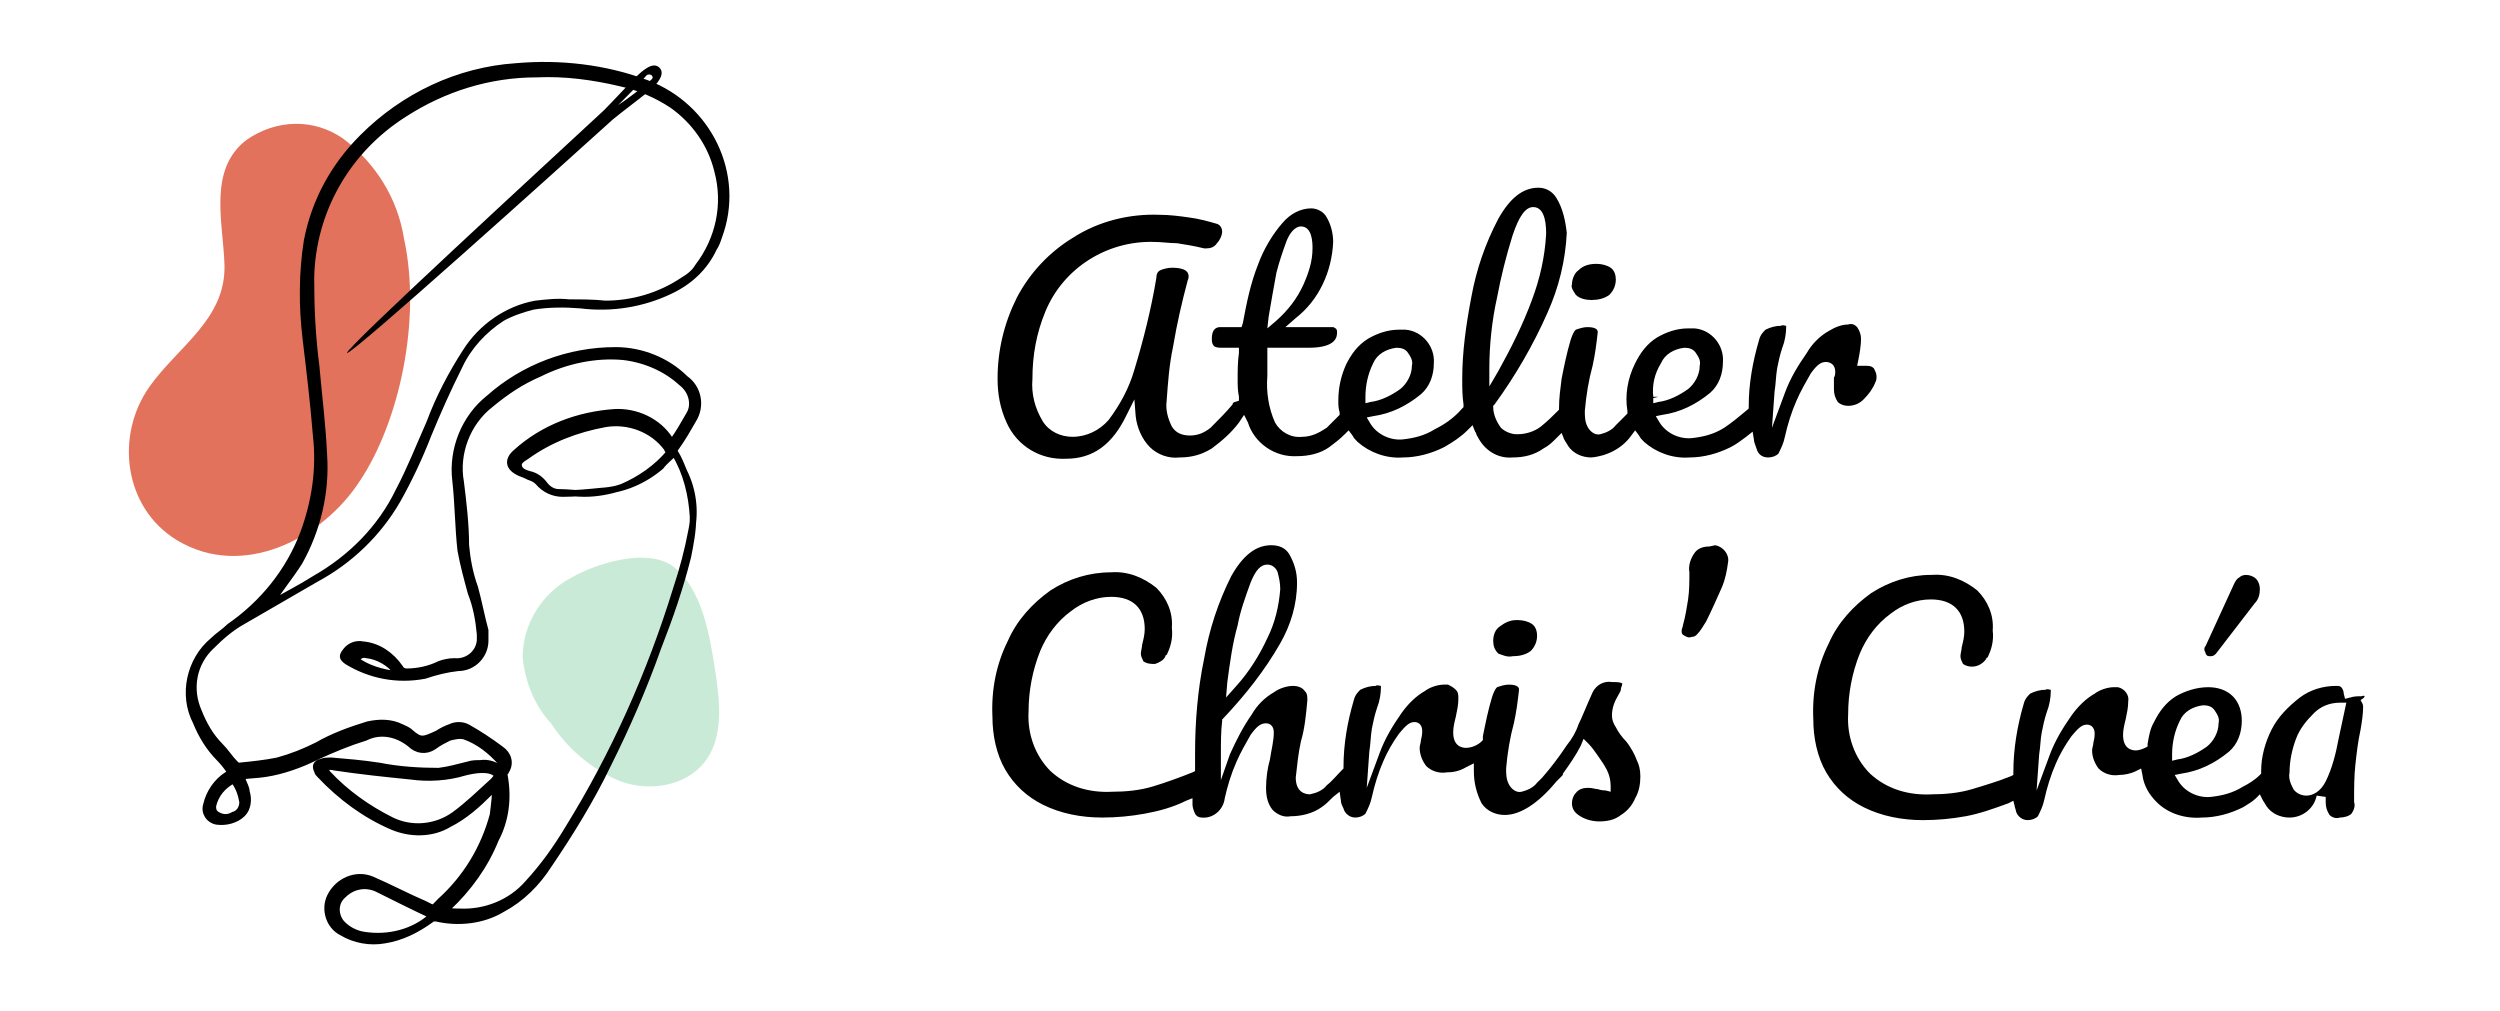 <svg xmlns="http://www.w3.org/2000/svg" xmlns:xlink="http://www.w3.org/1999/xlink" id="Calque_1" x="0px" y="0px" viewBox="0 0 193.7 78.3" style="enable-background:new 0 0 193.7 78.3;" xml:space="preserve"> <style type="text/css"> .st0{fill:#CAEAD8;} .st1{fill:#E2725B;} .st2{stroke:#000000;stroke-width:0.5;} </style> <g id="Groupe_80" transform="translate(-1412.706 -77.656)"> <g id="Groupe_2"> <path id="Trac&#xE9;_1" class="st0" d="M1457,122.4c-2.3,1.2-3.8,3.6-3.8,6.2c0.2,1.9,0.9,3.7,2.2,5.1c1.3,2,3.2,3.6,5.4,4.5 c2.2,0.8,5,0.4,6.5-1.5c1.5-1.9,1.2-4.7,0.8-7.2c-0.4-2.6-1-6.3-3.3-8C1462.8,120.1,1458.9,121.3,1457,122.4"></path> <path id="Trac&#xE9;_2" class="st1" d="M1444,96.1c-0.5-3.1-2.2-5.8-4.7-7.7c-2.3-1.6-5.2-1.5-7.5,0.1c-3,2.3-1.8,6.4-1.7,9.7 c0.1,4.2-3.6,6.3-5.8,9.4c-2.7,3.8-2,9.4,2.1,11.9c5.1,3.1,11.3-0.1,14.2-4.6C1443.6,110.4,1445.4,102.5,1444,96.1"></path> <path id="Trac&#xE9;_3" class="st2" d="M1451.4,138.3c-0.3,0.3-0.6,0.5-0.8,0.8c-0.9,0.9-1.9,1.8-3.1,2.4c-1.3,0.8-3,0.8-4.4,0.2 c-2.1-0.9-4-2.3-5.6-4c-0.1-0.1-0.2-0.2-0.2-0.3c-0.2-0.4-0.1-0.6,0.3-0.7c0.2-0.1,0.5-0.1,0.8-0.1c1.2,0.1,2.4,0.2,3.7,0.4 c1.5,0.3,3.1,0.4,4.6,0.4c0.8-0.1,1.5-0.3,2.3-0.5c0.3-0.1,0.6-0.1,0.9-0.1c0.6-0.1,1.3,0.1,1.7,0.6l0.1-0.1 c-0.1-0.2-0.1-0.4-0.2-0.6c-0.8-0.9-1.7-1.6-2.8-2c-0.4-0.1-0.8,0-1.2,0.1c-0.4,0.2-0.8,0.4-1.2,0.7c-0.6,0.4-1.3,0.3-1.8-0.2 c-1-0.8-2.3-1.1-3.5-0.5c-1.3,0.4-2.5,0.9-3.8,1.5c-1.2,0.6-2.6,1.1-3.9,1.3c-0.6,0.1-1.2,0.1-1.9,0.2l0.1,0.3 c0.1,0.3,0.3,0.6,0.3,0.9c0.2,0.6,0.1,1.3-0.3,1.7c-0.5,0.5-1.3,0.7-2,0.6c-0.6-0.1-1-0.7-0.8-1.3l0,0c0.2-0.9,0.8-1.8,1.6-2.3 c0.1-0.1,0.2-0.1,0.3-0.2c-0.3-0.4-0.6-0.8-0.9-1.1c-0.8-0.8-1.4-1.8-1.8-2.8c-1.1-2.1-0.5-4.8,1.3-6.3c0.4-0.4,0.9-0.7,1.3-1.1 c2.6-1.8,4.6-4.3,5.7-7.2c0.9-2.4,1.3-5,1-7.6c-0.2-2.5-0.5-5-0.8-7.5c-0.3-2.5-0.3-5.1,0.1-7.6c0.6-3.1,2.1-5.8,4.3-8 c3.2-3.2,7.4-5.2,11.9-5.5c3.4-0.3,6.9,0.1,10.1,1.3c4.8,1.8,7.4,7.1,5.6,11.9c-0.1,0.3-0.2,0.6-0.4,0.9c-0.7,1.5-1.9,2.6-3.4,3.3 c-2.1,1-4.5,1.4-6.9,1.1c-1.2-0.1-2.5-0.1-3.7,0.1c-0.8,0.2-1.7,0.5-2.4,0.9c-1.4,0.9-2.6,2.2-3.3,3.7c-0.9,1.8-1.7,3.6-2.4,5.3 c-0.7,1.8-1.5,3.5-2.4,5.1c-1.5,2.6-3.7,4.7-6.3,6.1c-1.9,1.1-3.8,2.2-5.7,3.3c-0.9,0.5-1.7,1.2-2.4,1.9c-1.4,1.3-1.8,3.3-1,5.1 c0.4,1,0.9,1.9,1.7,2.7c0.4,0.4,0.7,0.9,1.1,1.3c0.1,0.1,0.2,0.2,0.3,0.2c1-0.1,2-0.2,3-0.4c1.1-0.3,2.1-0.7,3.1-1.2 c1.2-0.7,2.6-1.2,3.9-1.6c0.9-0.2,1.8-0.2,2.6,0.2c0.2,0.1,0.5,0.2,0.7,0.4c0.8,0.7,1,0.6,2.1,0.1c0.3-0.2,0.7-0.4,1-0.5 c0.4-0.2,0.9-0.2,1.3,0c0.9,0.5,1.8,1.1,2.6,1.7c0.6,0.4,0.8,1.1,0.4,1.7c0,0,0,0.1-0.1,0.1c0,0.1-0.1,0.2,0,0.3 c0.3,1.7,0.1,3.4-0.7,4.9c-0.8,2-2.1,3.8-3.7,5.3c-0.1,0-0.1,0.1-0.1,0.1c0,0,0,0.1,0,0.1c0.3,0.1,0.7,0.1,1,0.1 c2,0.1,4-0.7,5.3-2.2c1.2-1.3,2.2-2.7,3.1-4.2c3.6-5.8,6.4-12.1,8.4-18.6c0.5-1.5,0.9-3,1.2-4.6c0.3-1.5,0.1-3.1-0.6-4.5 c-0.2-0.5-0.4-1-0.7-1.5c-0.4,0.4-0.8,0.7-1.1,1.1c-1.3,1.1-2.9,1.8-4.6,1.9c-1,0.1-2,0.2-3,0.2c-0.7,0-1.4-0.3-1.9-0.9 c-0.2-0.2-0.4-0.3-0.7-0.4c-0.2-0.1-0.4-0.2-0.7-0.3c-0.9-0.4-1-1-0.3-1.6c2.1-1.9,4.8-2.9,7.6-3.1c1.7-0.1,3.4,0.7,4.3,2.1 c0.1,0.1,0.1,0.1,0.1,0.2c0,0,0.1,0,0.1,0c0.5-0.7,0.9-1.4,1.3-2.1c0.5-0.8,0.2-1.9-0.6-2.5c-1.2-1.1-2.8-1.8-4.5-2 c-2.2-0.2-4.5,0.3-6.5,1.3c-1.4,0.6-2.6,1.4-3.8,2.4c-1.8,1.4-2.7,3.8-2.3,6c0.2,1.6,0.4,3.3,0.4,4.9c0.1,1.1,0.3,2.2,0.7,3.3 c0.3,1.1,0.5,2.2,0.8,3.3c0,0.3,0,0.5,0,0.8c0,1.1-0.9,2.1-2.1,2.1l0,0h0c-0.9,0.1-1.7,0.3-2.6,0.6c-2.1,0.4-4.2,0-6-1.1 c-0.4-0.3-0.4-0.4-0.1-0.8c0.3-0.4,0.8-0.6,1.3-0.5c1.2,0.1,2.2,0.8,2.9,1.8c0.1,0.2,0.3,0.3,0.5,0.3c0.9,0,1.8-0.2,2.6-0.6 c0.3-0.1,0.7-0.2,1.1-0.2c1,0.1,1.9-0.6,2-1.6c0-0.2,0-0.3,0-0.5c-0.1-1.1-0.3-2.2-0.7-3.2c-0.3-1.1-0.6-2.2-0.8-3.3 c-0.2-1.8-0.2-3.6-0.4-5.4c-0.3-2.4,0.7-4.9,2.6-6.4c2.7-2.4,6.2-3.7,9.8-3.7c2,0,4,0.8,5.4,2.2c1,0.7,1.3,2.1,0.6,3.2 c-0.4,0.7-0.8,1.4-1.3,2.1c-0.1,0.1-0.2,0.3-0.1,0.5c0.9,1.5,1.3,3.2,1.4,4.9c0,1.1-0.2,2.1-0.4,3.1c-0.6,2.4-1.4,4.7-2.3,7 c-1.1,3.1-2.4,6.1-3.9,9.1c-1.3,2.7-2.9,5.3-4.6,7.8c-0.9,1.4-2.1,2.6-3.6,3.4c-1.5,0.9-3.4,1.1-5.1,0.7c-0.2,0-0.3,0-0.4,0.1 c-1.1,0.8-2.3,1.4-3.6,1.6c-1.1,0.2-2.3,0-3.3-0.6c-1-0.5-1.4-1.8-0.9-2.8l0,0c0.6-1.2,2-1.8,3.2-1.3c1.4,0.6,2.7,1.3,4.1,1.9 c0.8,0.4,0.6,0.4,1.2-0.2c2-1.8,3.4-4.1,4.1-6.7c0.1-0.8,0.2-1.6,0.2-2.4C1451.4,138.6,1451.4,138.4,1451.4,138.3 M1433.6,124.5 C1433.5,124.6,1433.6,124.5,1433.6,124.5c1.2-0.7,2.4-1.3,3.5-2c2.8-1.6,5.1-3.9,6.5-6.8c0.9-1.7,1.6-3.5,2.4-5.3 c0.7-1.9,1.7-3.8,2.8-5.5c1.2-1.9,3.2-3.3,5.4-3.7c0.9-0.1,1.7-0.2,2.6-0.1c0.9,0,1.9,0,2.8,0.1c2.1,0,4.2-0.6,6-1.8 c0.5-0.3,0.9-0.6,1.2-1.1c1.6-2.1,2.2-4.8,1.5-7.4c-0.5-2.1-1.8-3.9-3.5-5.1c-1.2-0.8-2.6-1.4-4-1.7c-2.1-0.5-4.3-0.8-6.5-0.7 c-3.7,0-7.2,1.1-10.3,3.1c-4.4,2.8-7.1,7.5-7.2,12.7c0,2.3,0.1,4.5,0.4,6.8c0.2,2.3,0.5,4.6,0.6,6.9c0.2,2.9-0.5,5.8-1.9,8.3 C1435.2,122.3,1434.3,123.4,1433.6,124.5 M1464.6,112.7c-0.1-0.1-0.2-0.2-0.2-0.3c-1.1-1.5-3-2.2-4.8-1.9 c-2.2,0.4-4.3,1.2-6.1,2.5c-0.3,0.2-0.7,0.4-0.6,0.8s0.5,0.5,0.8,0.6c0.5,0.1,0.9,0.4,1.2,0.8c0.3,0.4,0.7,0.6,1.1,0.6 c0.7,0,1.3,0.1,2,0.1c1,0,2-0.2,2.9-0.5C1462.3,114.8,1463.6,113.9,1464.6,112.7 M1437.7,137.1c0.1,0.2,0.3,0.3,0.4,0.5 c1.4,1.5,3.1,2.7,4.9,3.6c1.6,0.8,3.5,0.6,4.9-0.4c1.1-0.8,2-1.7,3-2.6c0.4-0.4,0.4-0.6-0.1-0.8c-0.3-0.1-0.5-0.1-0.8-0.1 c-0.4,0-0.9,0.1-1.3,0.2c-1.3,0.4-2.8,0.5-4.2,0.3c-2-0.2-3.9-0.4-5.9-0.7C1438.3,137,1438,137.1,1437.7,137.1 M1446.2,148.6 c-1.5-0.7-2.9-1.4-4.3-2.1c-0.9-0.4-1.9-0.2-2.6,0.5c-0.6,0.5-0.7,1.4-0.2,2.1c0.4,0.5,1.1,0.9,1.8,1 C1442.8,150.4,1444.8,149.9,1446.2,148.6 M1430.8,138.1c-0.8,0.4-1.4,1.1-1.6,2c0,0.2,0,0.4,0.2,0.6c0.4,0.3,0.9,0.4,1.4,0.1 c0.4-0.1,0.7-0.5,0.7-1C1431.4,139.2,1431.2,138.6,1430.8,138.1 M1443.5,129.9c0-0.1,0-0.1,0-0.1c-0.6-0.8-1.5-1.3-2.4-1.4 c-0.3-0.1-0.7,0.1-0.8,0.4C1441.1,129.4,1442.3,129.8,1443.5,129.9"></path> <path id="Trac&#xE9;_4" d="M1460.2,86.9c0.6-0.5,2.2-1.7,2.8-2.2s1.3-1.3,0.8-1.8s-1.3,0.2-1.9,0.8s-1.8,1.9-2.4,2.5 c-4.2,3.9-20.2,18.6-19.9,18.8S1456,90.7,1460.2,86.9 M1462.8,83.5c0.1-0.1,0.3-0.1,0.4,0c0.1,0.1,0.1,0.2,0,0.3c0,0,0,0,0,0 c-0.8,0.7-1.7,1.4-2.6,2C1461.3,85.1,1462.1,84.3,1462.8,83.5"></path> </g> <path id="Trac&#xE9;_311" d="M1584,128.5L1584,128.5c0.2,0,0.3-0.1,0.4-0.2l3-3.9c0.3-0.3,0.4-0.7,0.4-1.1c0-0.3-0.1-0.6-0.3-0.8 c-0.2-0.2-0.5-0.3-0.8-0.3h0c-0.2,0-0.4,0.1-0.5,0.2c-0.2,0.1-0.3,0.3-0.4,0.5l-2.2,4.8c-0.1,0.1-0.1,0.2-0.1,0.3 c0,0.1,0.1,0.2,0.1,0.3C1583.7,128.5,1583.8,128.5,1584,128.5z"></path> <path id="Trac&#xE9;_312" d="M1533.3,93c-0.3-0.5-0.8-0.8-1.4-0.8h0c-1.2,0-2.2,0.8-3.1,2.4c-1,1.9-1.7,3.9-2.1,6.1 c-0.4,2.1-0.7,4.2-0.7,6.3c0,0.7,0,1.3,0.1,2l0,0.2l-0.1,0.1c-0.6,0.7-1.3,1.2-2.1,1.6c-0.8,0.5-1.6,0.7-2.5,0.8 c-1,0.1-2-0.4-2.5-1.2l-0.3-0.5l0.5-0.1c1.4-0.2,2.6-0.8,3.7-1.7c0.7-0.6,1-1.5,1-2.4c0.1-1.3-0.9-2.5-2.2-2.6c-0.1,0-0.2,0-0.4,0 h-0.1c-0.9,0-1.7,0.3-2.4,0.7c-0.8,0.5-1.3,1.2-1.7,2c-0.4,0.9-0.6,1.8-0.6,2.8c0,0.3,0,0.6,0.1,0.9l0,0.2l-0.1,0.1 c-0.3,0.3-0.6,0.6-0.9,0.9c-0.6,0.4-1.2,0.7-1.9,0.7h0c-0.9,0.1-1.7-0.4-2.1-1.1c-0.5-1.1-0.7-2.4-0.6-3.6c0-0.4,0-1,0-1.8l0-0.4 h3.2c2.2,0,2.2-0.9,2.2-1.2c0-0.1,0-0.2-0.1-0.3c-0.1,0-0.1-0.1-0.2-0.1h-3.7l0.8-0.7c1.8-1.4,2.8-3.6,2.9-5.9 c0-0.7-0.2-1.4-0.5-1.9c-0.2-0.4-0.7-0.7-1.2-0.7c-0.8,0-1.6,0.4-2.2,1.1c-0.8,0.9-1.5,2.1-1.9,3.2c-0.6,1.5-0.9,3-1.2,4.6 l-0.1,0.3h-1.6c-0.2,0-0.7,0-0.7,0.9c0,0.2,0,0.4,0.2,0.6c0.2,0.1,0.4,0.1,0.6,0.1h1.3l0,0.4c-0.1,0.7-0.1,1.4-0.1,2 c0,0.5,0,0.9,0.1,1.4l0,0.3l-0.3,0.1c-0.1,0-0.2,0.1-0.2,0.2c-0.5,0.6-1.1,1.2-1.7,1.8c-0.5,0.4-1,0.6-1.6,0.6 c-0.6,0-1.1-0.2-1.4-0.7c-0.3-0.6-0.5-1.3-0.4-2c0.1-1.4,0.2-2.8,0.5-4.2c0.3-1.8,0.7-3.5,1.1-5c0-0.1,0.1-0.2,0.1-0.4 c0-0.2,0-0.7-1.3-0.7c-0.3,0-0.7,0.1-0.9,0.2c-0.2,0.1-0.3,0.3-0.3,0.6c-0.4,2.4-1,4.8-1.7,7.1c-0.4,1.4-1.1,2.7-2,3.9 c-0.7,0.8-1.7,1.3-2.8,1.3c-0.9,0-1.8-0.4-2.3-1.2c-0.6-1-0.9-2.1-0.8-3.3c0-1.8,0.3-3.5,1-5.2c1.4-3.4,4.8-5.5,8.4-5.4 c0.6,0,1.2,0.1,1.8,0.1c0.6,0.1,1.3,0.2,2.1,0.4c0.1,0,0.1,0,0.2,0c0.3,0,0.6-0.1,0.8-0.4c0.2-0.2,0.4-0.6,0.4-0.9 c0-0.2-0.1-0.5-0.4-0.6c-0.7-0.2-1.4-0.4-2.2-0.5c-0.7-0.1-1.5-0.2-2.2-0.2c-2.4-0.1-4.8,0.5-6.8,1.8c-1.8,1.1-3.3,2.7-4.3,4.6 c-1,2-1.5,4.1-1.5,6.3c0,1.2,0.2,2.3,0.7,3.4c0.8,1.8,2.6,2.9,4.6,2.8c2.1,0,3.6-1.1,4.7-3.4l0.6-1.2l0.1,1.3 c0.1,0.9,0.5,1.8,1.1,2.4c0.6,0.6,1.5,0.9,2.3,0.8c0.9,0,1.7-0.2,2.5-0.7c0.8-0.6,1.5-1.2,2.1-2l0.4-0.6l0.3,0.6 c0.5,1.6,2.1,2.7,3.8,2.6c0.9,0,1.8-0.2,2.5-0.7c0.4-0.3,0.8-0.6,1.2-1l0.3-0.3l0.3,0.4c0.1,0.2,0.2,0.3,0.4,0.5 c0.9,0.8,2.2,1.3,3.5,1.2h0c1.1,0,2.2-0.3,3.2-0.8c0.7-0.4,1.3-0.8,1.8-1.3l0.4-0.4l0.2,0.5c0.1,0.1,0.1,0.3,0.2,0.4 c0.5,1,1.5,1.7,2.7,1.6c0.9,0,1.7-0.2,2.4-0.7c0.4-0.2,0.7-0.5,1-0.8l0.4-0.4l0.2,0.5c0.1,0.2,0.2,0.3,0.3,0.5 c0.4,0.6,1.1,0.9,1.8,0.9c1.2-0.1,2.4-0.7,3.1-1.7l0.3-0.4l0.3,0.4c0.1,0.2,0.2,0.3,0.4,0.5c0.9,0.8,2.2,1.3,3.5,1.2h0 c1.1,0,2.2-0.3,3.2-0.8c0.4-0.2,0.8-0.5,1.2-0.8l0.5-0.4l0.1,0.6c0,0.2,0.1,0.4,0.2,0.7c0.1,0.4,0.4,0.7,0.9,0.7h0 c0.3,0,0.6-0.1,0.8-0.3c0.2-0.4,0.4-0.8,0.5-1.3c0.2-0.9,0.5-1.9,0.9-2.8c0.3-0.7,0.7-1.4,1.1-2.1c0.5-0.7,0.8-0.9,1.2-0.9 c0.2,0,0.4,0.1,0.5,0.2s0.2,0.3,0.2,0.5c0,0.2,0,0.4-0.1,0.5c0,0.3,0,0.6,0,0.9c0,0.4,0.1,0.7,0.3,1c0.2,0.2,0.5,0.3,0.8,0.3 c0.5,0,0.9-0.2,1.2-0.5c0.4-0.4,0.7-0.8,0.9-1.3c0.1-0.2,0.1-0.3,0.1-0.5c0-0.2-0.1-0.4-0.2-0.6c-0.2-0.2-0.4-0.2-0.6-0.2h-0.7 l0.1-0.5c0.1-0.5,0.2-1.1,0.2-1.6c0-0.3-0.1-0.6-0.3-0.9c-0.2-0.2-0.4-0.3-0.7-0.2c-0.5,0-1,0.2-1.5,0.5c-0.7,0.4-1.3,1-1.7,1.7 c-0.7,1-1.3,2-1.7,3.1l-1,2.7l0.2-2.8c0.1-0.6,0.1-1.2,0.2-1.8c0.1-0.5,0.2-1,0.4-1.6c0.2-0.5,0.3-1.1,0.3-1.6c0,0,0-0.1,0-0.1 c-0.1,0-0.3-0.1-0.4,0c-0.4,0-0.8,0.1-1.2,0.3c-0.2,0.2-0.4,0.4-0.5,0.8c-0.5,1.7-0.8,3.4-0.8,5.1v0.2l-0.1,0.1 c-0.6,0.5-1.2,1-1.8,1.4c-0.8,0.5-1.6,0.7-2.5,0.8c-1,0.1-2-0.4-2.5-1.2l-0.3-0.5l0.5-0.1c1.4-0.2,2.6-0.8,3.7-1.7 c0.7-0.6,1-1.5,1-2.4c0.1-1.3-0.9-2.5-2.2-2.6c-0.1,0-0.2,0-0.4,0h-0.1c-0.9,0-1.7,0.3-2.4,0.7c-0.8,0.5-1.3,1.2-1.7,2 c-0.6,1.2-0.8,2.5-0.6,3.7l0,0.2l-0.1,0.1c-0.3,0.3-0.6,0.6-0.8,0.8c-0.3,0.4-0.8,0.6-1.2,0.7c-0.4,0.1-0.8-0.2-1-0.6 c-0.2-0.4-0.2-0.8-0.2-1.2c0.1-1.2,0.3-2.4,0.6-3.5c0.2-0.9,0.3-1.7,0.4-2.6c0-0.1,0-0.4-0.8-0.4c-0.3,0-0.6,0.1-0.9,0.2 c-0.2,0.2-0.3,0.5-0.4,0.8c-0.3,1-0.5,2-0.7,3c-0.1,0.8-0.2,1.5-0.2,2.3l0,0.1l-0.1,0.1c-0.4,0.4-0.8,0.8-1.3,1.2 c-0.5,0.4-1.2,0.6-1.8,0.6c0,0-0.1,0-0.1,0c-0.4,0-0.9-0.2-1.2-0.5c-0.3-0.4-0.6-1-0.6-1.6l0-0.1l0.1-0.1c1.6-2.2,3-4.6,4.1-7.1 c0.9-2,1.4-4.1,1.5-6.2C1534,94.8,1533.8,93.8,1533.3,93z M1511,102.2c0.2-1.2,0.4-2.3,0.6-3.4l0,0c0.2-0.8,0.5-1.7,0.8-2.5 c0.2-0.5,0.6-1.1,1.1-1.1c0.9,0,0.9,1.3,0.9,1.7c0,1-0.3,1.9-0.7,2.8c-0.5,1.1-1.2,2-2.1,2.8l-0.7,0.6L1511,102.2z M1518.5,108.4 l0.4,0l0,0L1518.5,108.4c0-0.9,0.2-1.8,0.6-2.6c0.3-0.7,1-1.1,1.8-1.2c0.4,0,0.7,0.1,0.9,0.4c0.2,0.3,0.4,0.6,0.3,1 c0,0.7-0.4,1.4-0.9,1.8c-0.7,0.5-1.5,0.9-2.3,1l-0.4,0.1V108.4z M1541.4,105.8c0.3-0.7,1-1.1,1.8-1.2c0.4,0,0.7,0.1,0.9,0.4 c0.2,0.3,0.4,0.6,0.3,1c0,0.7-0.4,1.4-0.9,1.8c-0.7,0.5-1.5,0.9-2.3,1l-0.4,0.1l0-0.4l0.4-0.1l0,0l-0.4,0 C1540.7,107.5,1540.9,106.6,1541.4,105.8L1541.4,105.8z M1531.4,100.9c-0.7,1.9-1.6,3.7-2.6,5.5l-0.7,1.2l0-1.4 c0-1.8,0.2-3.7,0.6-5.5c0.3-1.6,0.7-3.2,1.2-4.8c0.5-1.5,1-2.2,1.6-2.2c1,0,1,1.6,1,2.1C1532.4,97.6,1532,99.3,1531.4,100.9 L1531.4,100.9z"></path> <path id="Trac&#xE9;_313" d="M1534.8,100.5c0.3,0.3,0.8,0.4,1.2,0.4c0.5,0,1-0.1,1.4-0.4c0.3-0.3,0.5-0.7,0.5-1.2 c0-0.3-0.1-0.7-0.4-0.9c-0.3-0.2-0.7-0.3-1.1-0.3c-0.5,0-1,0.1-1.4,0.5c-0.3,0.2-0.5,0.7-0.5,1.1 C1534.4,99.9,1534.6,100.2,1534.8,100.5z"></path> <path id="Trac&#xE9;_314" d="M1529.9,128.5L1529.9,128.5L1529.9,128.5c0.5,0,1-0.1,1.4-0.4c0.3-0.3,0.5-0.7,0.5-1.2 c0-0.3-0.1-0.7-0.4-0.9c-0.3-0.2-0.7-0.3-1.1-0.3h-0.1c-0.5,0-0.9,0.2-1.3,0.5c-0.3,0.2-0.5,0.6-0.5,1.1c0,0.4,0.1,0.7,0.4,1 C1529.1,128.4,1529.5,128.6,1529.9,128.5z"></path> <path id="Trac&#xE9;_315" d="M1538.7,135.1c-0.3-0.3-0.6-0.7-0.8-1.1c-0.2-0.3-0.3-0.6-0.3-0.9c0-0.6,0.2-1.1,0.5-1.6 c0.1-0.2,0.2-0.3,0.2-0.5c0-0.1,0.1-0.2,0.1-0.4c-0.2-0.1-0.5-0.1-0.8-0.1c-0.6-0.1-1.2,0.2-1.5,0.8c-0.5,1.1-0.8,1.9-1.1,2.5 c-0.2,0.6-0.5,1.1-0.9,1.6c-0.6,0.9-1.2,1.7-1.9,2.5c-0.2,0.2-0.3,0.3-0.4,0.4c-0.3,0.4-0.8,0.6-1.2,0.7c-0.4,0.1-0.8-0.2-1-0.6 c-0.2-0.4-0.2-0.8-0.2-1.2c0.1-1.2,0.3-2.4,0.6-3.5c0.2-0.9,0.3-1.7,0.4-2.6c0-0.1,0-0.4-0.8-0.4c-0.3,0-0.6,0.1-0.9,0.2 c-0.2,0.2-0.3,0.5-0.4,0.8c-0.3,1-0.5,2-0.7,3l0,0.3l-0.1,0.1c-0.3,0.3-0.8,0.5-1.2,0.5c-0.3,0-1-0.1-1-1.2c0-0.4,0.1-0.8,0.2-1.2 c0.1-0.5,0.2-0.9,0.2-1.4c0-0.3,0-0.5-0.2-0.7c-0.2-0.2-0.4-0.3-0.6-0.4c-0.1,0-0.2,0-0.3,0c-0.5,0-1.1,0.2-1.5,0.5 c-0.7,0.4-1.3,1-1.8,1.7c-0.7,1-1.3,2-1.7,3.1l-1,2.7l0.2-2.8c0.1-0.6,0.1-1.2,0.2-1.8c0.1-0.5,0.2-1,0.4-1.6 c0.2-0.5,0.3-1.1,0.3-1.6c0,0,0-0.1,0-0.1c-0.1,0-0.3-0.1-0.4,0c-0.4,0-0.8,0.1-1.2,0.3c-0.2,0.2-0.4,0.4-0.5,0.8 c-0.5,1.7-0.8,3.4-0.8,5.2v0.1l-0.1,0.1c-0.4,0.4-0.8,0.9-1.2,1.2c-0.3,0.4-0.8,0.6-1.3,0.7c-0.3,0-1.1-0.1-1.1-1.3 c0.1-0.9,0.2-1.9,0.4-2.8c0.3-1,0.4-2.1,0.5-3.2c0-0.3,0-0.5-0.2-0.7c-0.2-0.3-0.6-0.4-0.9-0.4c-0.5,0-1.1,0.2-1.5,0.5 c-0.7,0.4-1.3,1-1.7,1.7c-0.7,1-1.2,2-1.7,3.1l-0.7,2v-2.1c0-0.8,0-1.7,0.1-2.5l0-0.1l0.1-0.1c1.7-1.8,3.2-3.7,4.4-5.8 c0.8-1.4,1.3-3,1.3-4.7c0-0.8-0.2-1.5-0.6-2.2c-0.3-0.5-0.8-0.7-1.4-0.7c-1.2,0-2.2,0.8-3.1,2.4c-1,2-1.7,4.1-2.1,6.4 c-0.5,2.4-0.7,4.9-0.7,7.3l0,1.4l-0.2,0.1c-1,0.4-2.1,0.8-3.1,1.1c-1,0.3-2.1,0.4-3.1,0.4c-1.8,0.1-3.5-0.4-4.8-1.6 c-1.2-1.2-1.8-2.9-1.7-4.6c0-1.6,0.3-3.2,0.9-4.7c0.5-1.2,1.3-2.3,2.4-3.1c0.9-0.7,2-1.1,3.1-1.1c1.7,0,2.6,0.9,2.6,2.5 c0,0.4-0.1,0.8-0.2,1.2c0,0.2-0.1,0.5-0.1,0.7c0,0.2,0.1,0.4,0.2,0.6c0.3,0.2,0.6,0.2,0.9,0.2c0.3-0.1,0.7-0.3,0.8-0.6 c0,0,0-0.1,0.1-0.1c0.3-0.6,0.5-1.3,0.4-2.1c0.1-1.2-0.4-2.3-1.2-3.1c-1-0.8-2.2-1.3-3.5-1.2c-1.7,0-3.3,0.5-4.7,1.4 c-1.4,1-2.6,2.3-3.3,3.9c-0.9,1.8-1.3,3.8-1.2,5.9c0,1.4,0.3,2.9,1,4.1c0.7,1.2,1.7,2.1,2.9,2.7c1.4,0.7,3,1,4.6,1 c1.1,0,2.2-0.1,3.3-0.3c1.1-0.2,2.2-0.5,3.2-1l0.5-0.2l0,0.5c0,0.2,0.1,0.5,0.2,0.7c0.1,0.2,0.3,0.3,0.5,0.3 c0.9,0.1,1.7-0.6,1.8-1.5c0.2-0.9,0.5-1.9,0.9-2.8c0.3-0.7,0.7-1.4,1.1-2.1c0.5-0.7,0.8-0.9,1.2-0.9c0.3,0,0.6,0.2,0.6,0.7 c0,0.7-0.2,1.4-0.3,2.1c-0.2,0.7-0.3,1.5-0.3,2.2c0,0.6,0.1,1.2,0.5,1.7c0.4,0.4,0.9,0.6,1.4,0.5c0.8,0,1.7-0.2,2.4-0.7 c0.3-0.2,0.6-0.5,0.9-0.8l0.5-0.4l0.1,0.7c0,0.2,0.1,0.4,0.2,0.6c0.1,0.4,0.5,0.7,0.9,0.7c0.3,0,0.6-0.1,0.8-0.3 c0.2-0.4,0.4-0.8,0.5-1.3c0.2-0.9,0.5-1.9,0.9-2.8c0.3-0.7,0.7-1.4,1.2-2.1c0.5-0.6,0.8-0.9,1.2-0.9c0.3,0,0.6,0.2,0.6,0.7 c0,0.1,0,0.3-0.1,0.7c0,0.2-0.1,0.4-0.1,0.6c0,0.5,0.2,1,0.5,1.4c0.4,0.4,1,0.6,1.6,0.5c0.5,0,1-0.1,1.5-0.4l0.6-0.3l0,0.6 c0,0.9,0.2,1.7,0.6,2.5c0.4,0.6,1.1,0.9,1.8,0.9c1.2,0,2.6-0.9,4-2.6c0.1-0.1,0.1-0.1,0.2-0.2l0.2-0.2c0.1-0.1,0.1-0.1,0.1-0.2 c0.5-0.7,1-1.4,1.4-2.2l0.2-0.5l0.4,0.4c0.2,0.2,0.5,0.6,0.7,0.9s0.5,0.7,0.7,1.1c0.2,0.4,0.3,0.8,0.3,1.3l0,0.4l-0.4-0.1 c-0.1,0-0.3,0-0.6-0.1c-0.2,0-0.4-0.1-0.7-0.1c0,0-0.1,0-0.1,0c-0.3,0-0.7,0.1-0.9,0.4c-0.2,0.2-0.3,0.5-0.3,0.8 c0,0.4,0.2,0.7,0.5,0.9c0.4,0.3,1,0.5,1.6,0.5c0.6,0,1.2-0.1,1.7-0.5c0.5-0.3,0.9-0.8,1.1-1.3c0.3-0.5,0.4-1.1,0.4-1.7 c0-0.5-0.1-0.9-0.3-1.3C1539.4,136.2,1539.1,135.6,1538.7,135.1z M1507.8,130.5c0.2-1.5,0.4-3,0.8-4.4c0.2-1.1,0.6-2.2,1-3.3 c0.4-1,0.8-1.4,1.3-1.4c0.4,0,0.7,0.3,0.8,0.6c0.1,0.4,0.2,0.8,0.2,1.3c-0.1,1.3-0.4,2.6-1,3.8c-0.6,1.3-1.4,2.6-2.4,3.7l-0.8,0.9 L1507.8,130.5z"></path> <path id="Trac&#xE9;_316" d="M1545.1,120L1545.1,120c-0.5,0-0.9,0.2-1.1,0.5c-0.3,0.4-0.5,1-0.4,1.5c0,0.7,0,1.4-0.1,2.1 c-0.1,0.6-0.2,1.3-0.4,2c0,0.1-0.1,0.3-0.1,0.4c0,0.2,0,0.3,0.2,0.4c0.2,0.1,0.3,0.2,0.6,0.1c0.2,0,0.3-0.1,0.4-0.2 c0.3-0.3,0.5-0.7,0.7-1c0.4-0.8,0.8-1.7,1.2-2.6c0.3-0.7,0.4-1.3,0.5-2c0.1-0.6-0.4-1.2-1-1.3C1545.2,120,1545.1,120,1545.1,120 L1545.1,120z"></path> <path id="Trac&#xE9;_317" d="M1595.7,131.6c-0.3,0-0.6,0-0.9,0.1l-0.4,0.1l-0.1-0.4c0-0.2-0.1-0.4-0.2-0.5c-0.1-0.1-0.2-0.1-0.4-0.1 c-1,0-2,0.3-2.8,0.9c-0.9,0.7-1.7,1.5-2.2,2.5c-0.5,1-0.8,2.1-0.8,3.2v0.2l-0.1,0.1c-0.4,0.4-0.9,0.7-1.3,0.9 c-0.8,0.5-1.6,0.7-2.5,0.8c-1,0.1-2-0.4-2.5-1.2l-0.3-0.5l0.5-0.1c1.4-0.2,2.6-0.8,3.7-1.7c0.7-0.6,1-1.5,1-2.4 c0-0.7-0.2-1.4-0.7-1.9c-0.5-0.5-1.2-0.7-1.9-0.7c-0.9,0-1.8,0.3-2.5,0.7c-0.8,0.5-1.3,1.2-1.7,2c-0.3,0.5-0.4,1.1-0.5,1.7l0,0.2 l-0.2,0.1c-0.2,0.1-0.5,0.2-0.7,0.2l0,0c-0.3,0-1-0.1-1-1.2c0-0.4,0.1-0.8,0.2-1.2c0.1-0.5,0.2-0.9,0.2-1.4c0.1-0.5-0.3-1-0.8-1.1 h0c-0.1,0-0.2,0-0.3,0c-0.5,0-1.1,0.2-1.5,0.5c-0.7,0.4-1.3,1-1.8,1.7c-0.7,1-1.3,2-1.7,3.1l-1,2.7l0.2-2.8 c0.1-0.6,0.1-1.2,0.2-1.7c0.1-0.5,0.2-1,0.4-1.6c0.2-0.5,0.3-1.1,0.3-1.6c0,0,0-0.1,0-0.1c-0.1,0-0.3-0.1-0.4,0 c-0.4,0-0.8,0.1-1.2,0.3c-0.2,0.2-0.4,0.4-0.5,0.8c-0.5,1.7-0.8,3.5-0.8,5.3v0.2l-0.2,0.1c-1,0.4-2,0.7-3,1c-1,0.3-2.1,0.4-3.1,0.4 c-1.8,0.1-3.5-0.4-4.8-1.6c-1.2-1.2-1.8-2.9-1.7-4.6c0-1.6,0.3-3.2,0.9-4.7c0.5-1.2,1.3-2.3,2.4-3.1c0.9-0.7,2-1.1,3.1-1.1 c1.7,0,2.6,0.9,2.6,2.5c0,0.4-0.1,0.8-0.2,1.2c0,0.2-0.1,0.5-0.1,0.7c0,0.2,0.1,0.4,0.2,0.6c0.6,0.4,1.4,0.2,1.8-0.4 c0,0,0-0.1,0.1-0.1c0.3-0.6,0.5-1.3,0.4-2.1c0.1-1.2-0.4-2.3-1.2-3.1c-1-0.8-2.2-1.3-3.5-1.2h-0.1c-1.6,0-3.2,0.5-4.6,1.4 c-1.4,1-2.6,2.3-3.3,3.9c-0.9,1.8-1.3,3.8-1.2,5.9c0,1.4,0.3,2.9,1,4.1c0.7,1.2,1.7,2.1,2.9,2.7c1.4,0.7,3,1,4.6,1 c1.1,0,2.2-0.1,3.3-0.3c1.1-0.2,2.2-0.6,3.3-1l0.4-0.2l0.1,0.4c0,0.1,0.1,0.3,0.1,0.4c0.1,0.4,0.5,0.7,0.9,0.7 c0.3,0,0.6-0.1,0.8-0.3c0.2-0.4,0.4-0.8,0.5-1.3c0.2-0.9,0.5-1.9,0.9-2.8c0.3-0.7,0.7-1.4,1.2-2.1c0.5-0.6,0.8-0.9,1.2-0.9 c0.3,0,0.6,0.2,0.6,0.7c0,0.1,0,0.3-0.1,0.7c0,0.2-0.1,0.4-0.1,0.6c0,0.5,0.2,1,0.5,1.4c0.4,0.4,1,0.6,1.6,0.5 c0.4,0,0.9-0.1,1.3-0.3l0.4-0.2l0.1,0.5c0.1,0.8,0.5,1.5,1.1,2.1c0.9,0.9,2.2,1.3,3.5,1.2c1.1,0,2.2-0.3,3.2-0.8 c0.3-0.2,0.7-0.4,1-0.7l0.3-0.3l0.2,0.4c0.1,0.2,0.2,0.3,0.3,0.5c0.4,0.6,1.1,0.9,1.8,0.9c1,0,1.9-0.7,2.1-1.7l0.7,0.1l0,0.4 c0,0.4,0.1,0.7,0.3,1c0.2,0.2,0.5,0.3,0.8,0.2c0.3,0,0.7-0.1,0.9-0.3c0.2-0.3,0.3-0.6,0.2-0.9c0-1,0-2,0.1-2.9 c0.1-0.9,0.2-1.8,0.4-2.7c0.1-0.6,0.2-1.2,0.2-1.8c0-0.2-0.1-0.3-0.2-0.5C1596.1,131.6,1595.9,131.5,1595.7,131.6z M1581,136.1 l0.4,0l0,0L1581,136.1c0-0.9,0.2-1.8,0.6-2.6c0.3-0.7,1-1.1,1.8-1.2c0.4,0,0.7,0.1,0.9,0.4c0.2,0.3,0.4,0.6,0.3,1 c0,0.7-0.4,1.4-0.9,1.8c-0.7,0.5-1.5,0.9-2.3,1l-0.4,0.1V136.1z M1593.9,134.9c-0.2,1.1-0.5,2.3-1,3.3c-0.4,0.8-1,1.1-1.5,1.1 c-0.4,0-0.8-0.2-1-0.5c-0.2-0.4-0.4-0.8-0.3-1.3c0-0.9,0.2-1.8,0.5-2.6c0.3-0.8,0.8-1.4,1.4-2c0.5-0.5,1.2-0.8,2-0.8l0.5,0 L1593.9,134.9z"></path> </g> </svg>